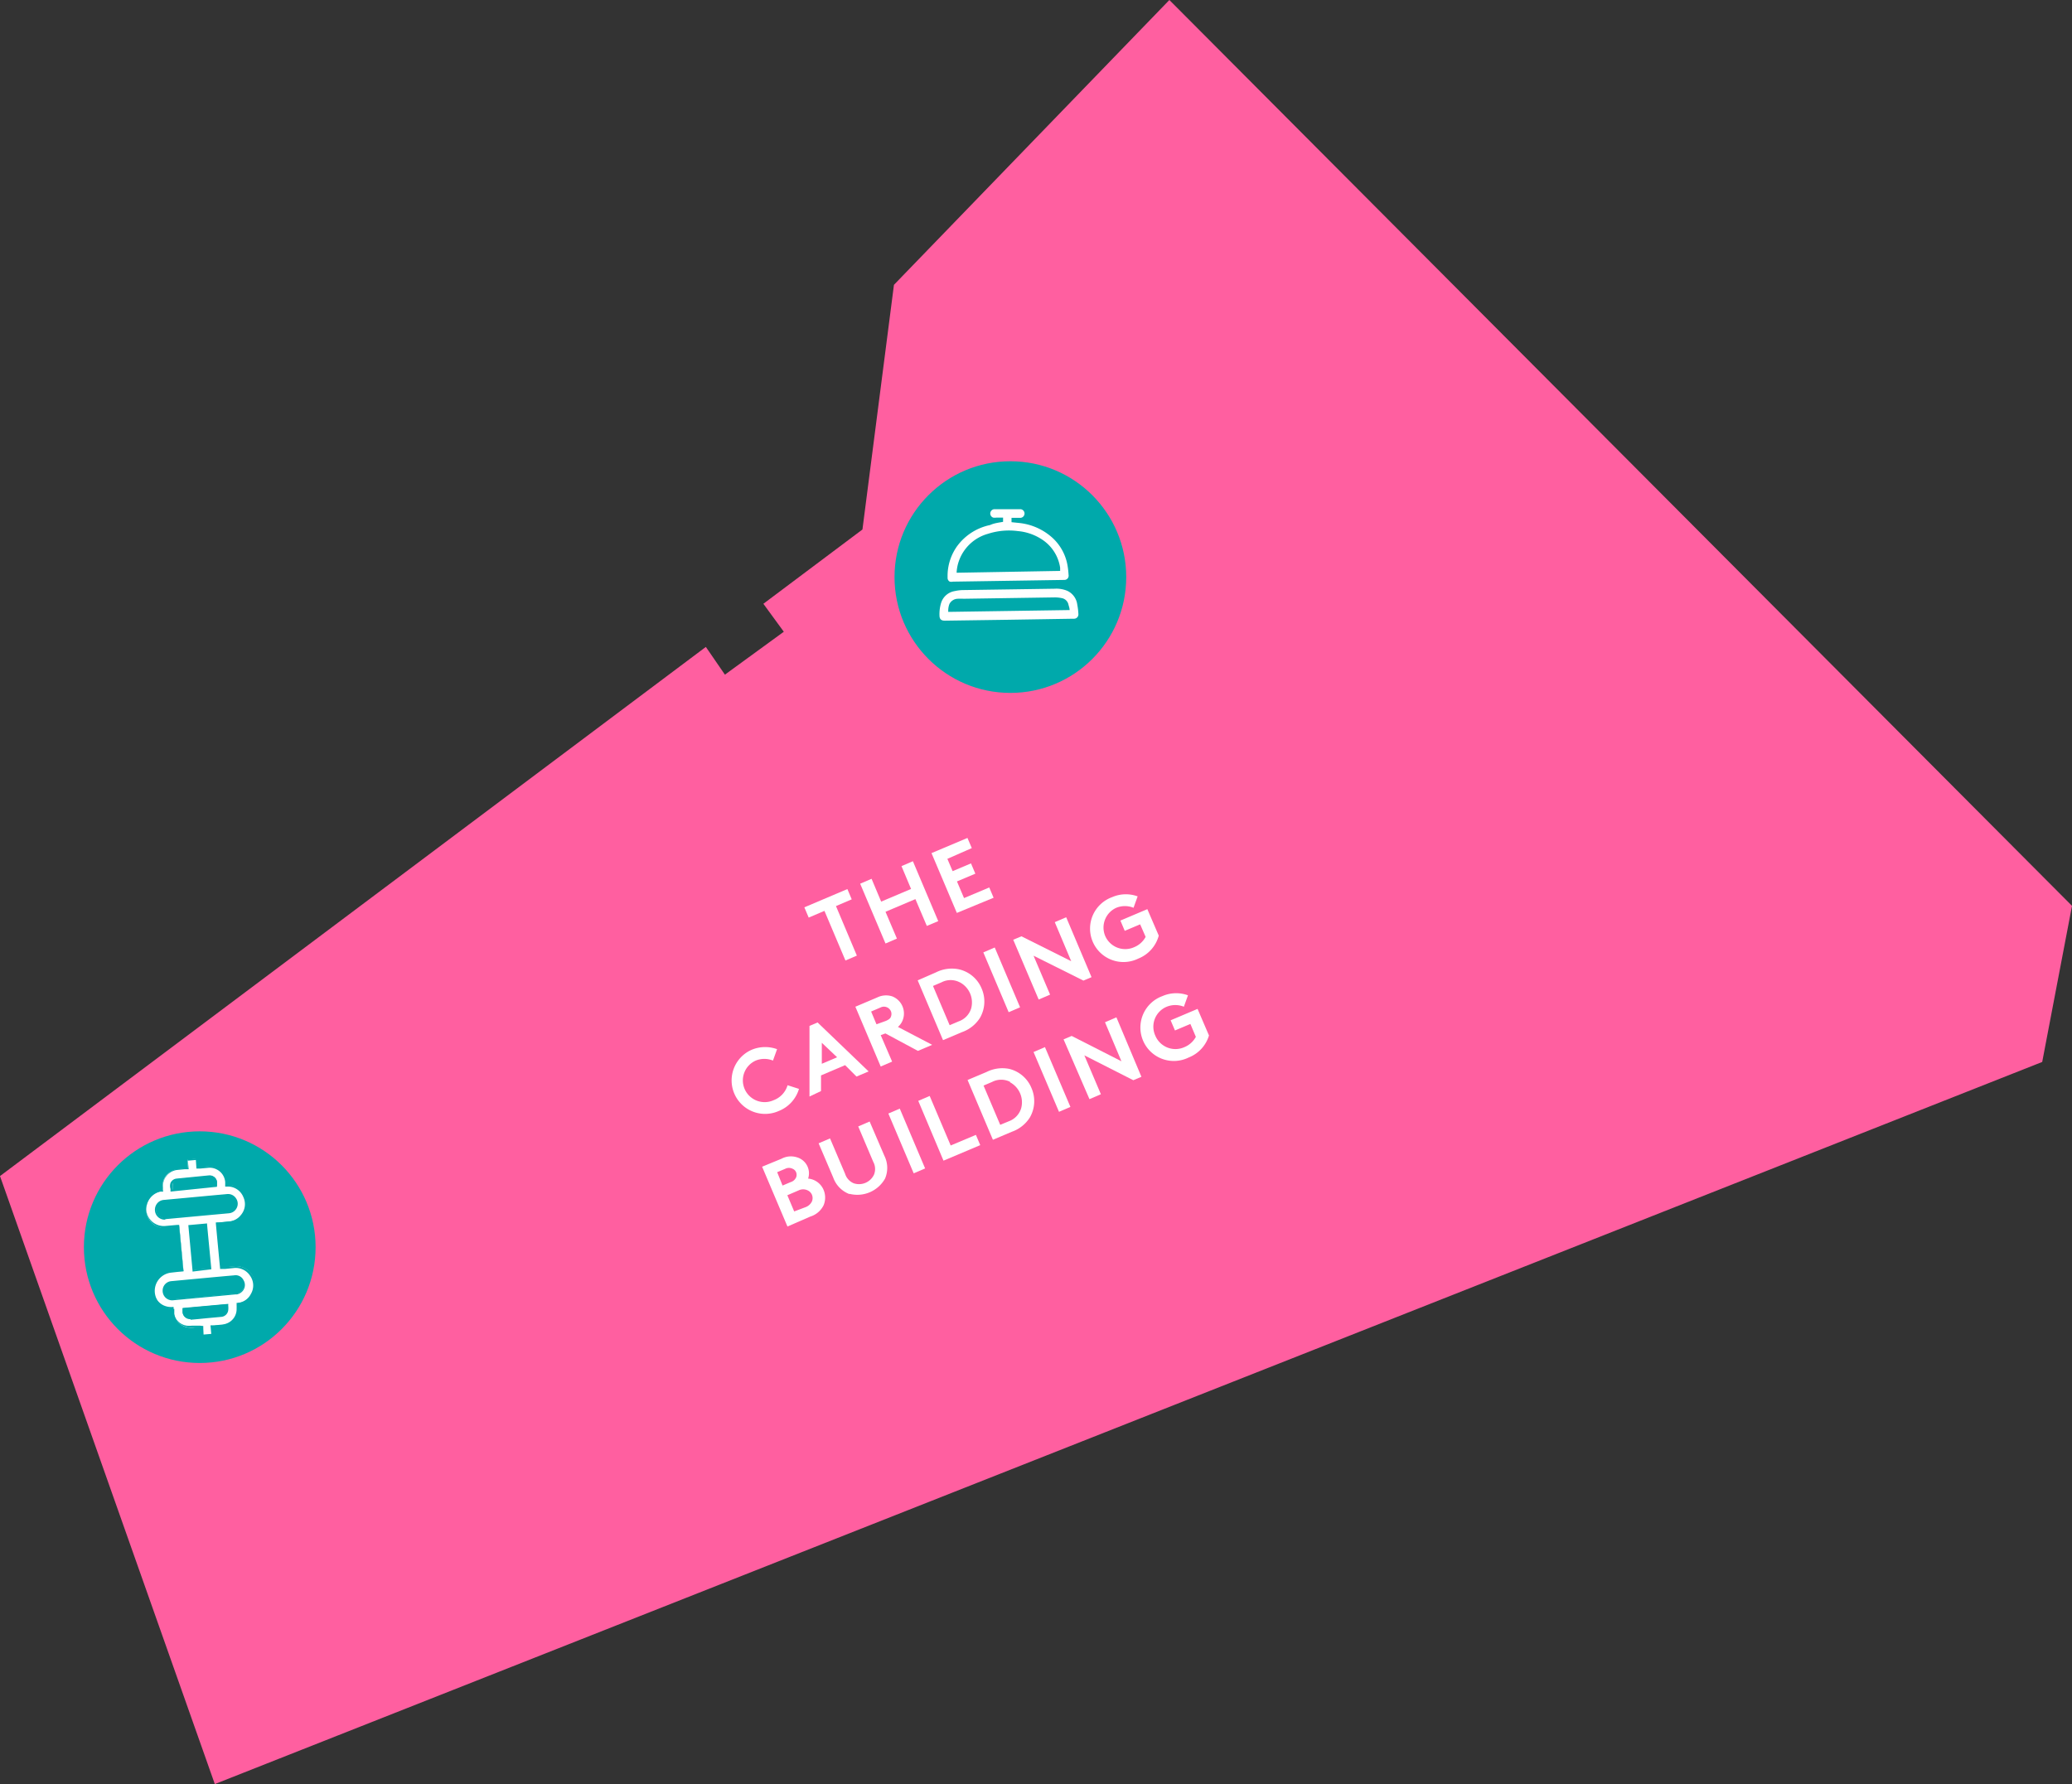 <svg xmlns="http://www.w3.org/2000/svg" width="181.53" height="156.34" viewBox="0 0 181.53 156.34">
  <rect x="0" y="0" width="181.53" height="156.34" fill="#333333" stroke="none"/>
  <defs>
    <style>
      .cls-1 {
        fill: #ff5fa0;
      }

      .cls-2 {
        fill: #00a9ab;
      }

      .cls-3 {
        fill: #fff;
      }
    </style>
  </defs>
  <g id="Labels">
    <g>
      <polyline class="cls-1" points="63.51 59.12 61.84 56.69 0 103.06 18.82 156.34 178.92 93.06 181.53 79.38 102.45 0 78.32 24.96 75.56 46.4 66.88 52.91 68.67 55.36"/>
      <g>
        <circle class="cls-2" cx="17.5" cy="109.29" r="10.15"/>
        <g>
          <path class="cls-3" d="M16.07,111.4l-.37-3.91h-.1l-1,.1a1.55,1.55,0,0,1-1.51-.7,1.61,1.61,0,0,1,.91-2.46l.25-.05,0-.3a1.47,1.47,0,0,1,1.33-1.62l.9-.09-.07-.75.85-.08.05.76.92-.09a1.54,1.54,0,0,1,.79.13,1.46,1.46,0,0,1,.82,1.19l0,.31h0l.26,0a1.61,1.61,0,0,1,0,3.21l-1,.09-.1,0,.37,3.92.26,0,.88-.08a1.61,1.61,0,0,1,.41,3.2h-.08c0,.14,0,.28,0,.42a1.43,1.43,0,0,1-1,1.43,2.05,2.05,0,0,1-.34.07l-.89.08.07.76-.85.07-.05-.75-.77.07a2.44,2.44,0,0,1-.54,0,1.41,1.41,0,0,1-1.2-1.22c0-.13,0-.27,0-.41a1.68,1.68,0,0,1-.9-.18,1.61,1.61,0,0,1,.64-3Zm-2.21-5.94a.78.78,0,0,0-.12.87.76.76,0,0,0,.75.42l2.41-.23,3.1-.29a.73.73,0,0,0,.59-.34.74.74,0,0,0,0-.82.76.76,0,0,0-.76-.37l-5.48.51A.75.75,0,0,0,13.86,105.46Zm7.35,7.62a.76.76,0,0,0,.07-.85.72.72,0,0,0-.76-.4l-5.53.51a.77.77,0,1,0,.21,1.53l5.43-.5.11,0A.84.84,0,0,0,21.21,113.08Zm-4.27-1.78,1.49-.14-.36-3.88-1.5.14ZM16,114.65c0,.1,0,.2,0,.3a.58.58,0,0,0,.68.57l.81-.07,1.85-.17a.6.6,0,0,0,.57-.56c0-.14,0-.29,0-.43ZM19,103.93a2.58,2.58,0,0,0,0-.4.58.58,0,0,0-.62-.48l-2.73.26a.57.57,0,0,0-.48.34,1.08,1.08,0,0,0,0,.64Z"/>
          <path class="cls-2" d="M17.72,117.12V117c0-.22,0-.45,0-.68l-.15,0-.54,0h-.06a2.78,2.78,0,0,1-.5,0,1.51,1.51,0,0,1-1.27-1.29,2.71,2.71,0,0,1,0-.29v0a2,2,0,0,1-.87-.19,1.7,1.7,0,0,1-.58-2.48,1.7,1.7,0,0,1,1.25-.71l.75-.06.3,0-.36-3.76h0l-1,.09a1.66,1.66,0,0,1-1.59-.73,1.68,1.68,0,0,1,1-2.57l.16,0h0l0-.23a1.55,1.55,0,0,1,1.41-1.7c.2,0,.41,0,.62-.06l.2,0-.07-.75,1-.1,0,.75h.19l.65-.06a1.44,1.44,0,0,1,.83.14,1.5,1.5,0,0,1,.86,1.24,1.23,1.23,0,0,1,0,.19v.07h.2a1.68,1.68,0,0,1,1.16,2.74,1.57,1.57,0,0,1-1.17.62l-.82.08-.21,0h0c.12,1.25.24,2.5.36,3.77l.18,0h.09l.8-.07a1.69,1.69,0,0,1,1.64,2.49,1.59,1.59,0,0,1-1.22.86h0a.28.28,0,0,1,0,.09,2.45,2.45,0,0,1,0,.27,1.53,1.53,0,0,1-1.06,1.51,1.8,1.8,0,0,1-.36.06l-.62.06-.2,0,.07.75Zm.09-.92v.08c0,.23,0,.45,0,.67l.7-.06-.07-.75.35,0,.61-.06a1.3,1.3,0,0,0,.33-.06,1.35,1.35,0,0,0,1-1.36,2.28,2.28,0,0,0,0-.26s0-.1,0-.16v-.07l.14,0a1.44,1.44,0,0,0,1.11-.78,1.46,1.46,0,0,0-.06-1.58,1.5,1.5,0,0,0-1.43-.69l-.79.08h-.09l-.19,0-.14,0v-.08c-.13-1.33-.25-2.62-.37-3.92v-.08H19l.21,0,.82-.08a1.47,1.47,0,0,0,1.07-.56,1.46,1.46,0,0,0,.22-1.58,1.47,1.47,0,0,0-1.28-.92h-.31l0-.09v-.11c0-.07,0-.13,0-.19a1.36,1.36,0,0,0-.78-1.13,1.31,1.31,0,0,0-.74-.12l-.66.06-.34,0-.05-.75-.7.06.07.75-.35,0-.62.06a1.4,1.4,0,0,0-1.27,1.54l0,.26v.1l-.16,0-.15,0a1.5,1.5,0,0,0-1,.78,1.54,1.54,0,0,0,1.54,2.23l1-.09h.18l.38,4.06-.45,0-.74.06a1.53,1.53,0,0,0-1.15.65,1.54,1.54,0,0,0,.53,2.25,1.58,1.58,0,0,0,.87.17h.07v.21a2.44,2.44,0,0,0,0,.27,1.36,1.36,0,0,0,1.14,1.16,2.46,2.46,0,0,0,.47,0H17l.54,0Zm-1.14-.6A.66.66,0,0,1,16,115c0-.07,0-.15,0-.22l0-.16H16l4-.36v.07a.53.53,0,0,0,0,.13,1.69,1.69,0,0,1,0,.32.67.67,0,0,1-.63.62l-1.31.12-.69.07-.66.06Zm-.56-.88h0a1.8,1.8,0,0,1,0,.22.53.53,0,0,0,.61.51l.65-.06.7-.07,1.31-.12a.52.52,0,0,0,.49-.48,1.51,1.51,0,0,0,0-.3.43.43,0,0,1,0,0Zm-1-.77a.86.86,0,0,1-.6-.23.84.84,0,0,1-.26-.66.83.83,0,0,1,.74-.79c1.84-.17,3.68-.35,5.52-.51a.77.77,0,0,1,.83.43.81.81,0,0,1-.07.93h0a.9.9,0,0,1-.51.31h-.13l-1.47.14-3.95.37Zm5.5-2h-.09c-1.84.16-3.68.34-5.52.51a.7.7,0,0,0-.39,1.19.73.73,0,0,0,.58.19l4-.37,1.49-.14h.09a.72.72,0,0,0,.42-.25.68.68,0,0,0,.06-.77A.63.63,0,0,0,20.61,111.9Zm-3.74-.52v-.07l-.37-4,1.64-.15v.07c.12,1.29.25,2.59.37,3.88v.07Zm-.22-3.89.36,3.73,1.34-.13c-.12-1.24-.23-2.49-.35-3.73Zm-2.23-.66a.86.86,0,0,1-.75-.46.89.89,0,0,1,.13-1,.83.83,0,0,1,.56-.27l4.51-.42,1-.09a.83.83,0,0,1,.82.39.82.82,0,0,1,0,.91.83.83,0,0,1-.64.38l-2.07.19-3.44.32Zm5.52-2.06h-.09l-1,.09-4.52.42a.63.63,0,0,0-.45.22h0a.7.7,0,0,0-.11.79.69.69,0,0,0,.68.37l3.44-.32,2.07-.19a.69.69,0,0,0,.53-1A.68.68,0,0,0,19.94,104.77Zm-5-.4v-.08c0-.05,0-.1,0-.15a.82.82,0,0,1,0-.53.65.65,0,0,1,.54-.38L18.3,103a.66.66,0,0,1,.71.54l0,.28a.49.49,0,0,0,0,.12V104Zm3.37-1.25h0l-2.74.25a.53.53,0,0,0-.42.3.73.73,0,0,0,0,.44v.08l3.76-.34v0a2.06,2.06,0,0,0,0-.26A.52.52,0,0,0,18.36,103.12Z"/>
        </g>
      </g>
      <g>
        <circle class="cls-2" cx="88.52" cy="50.57" r="10.15"/>
        <g>
          <path class="cls-3" d="M87.88,45.73v-.37h-.59a1.22,1.22,0,0,1-.27,0,.38.38,0,0,1,.09-.74l2.27,0a.38.38,0,1,1,0,.76h-.76v.38l.68.07a5.13,5.13,0,0,1,2.94,1.33,4.27,4.27,0,0,1,1.29,2.41,7.61,7.61,0,0,1,.09.82.37.37,0,0,1-.37.43H93.2l-9.7.15a.71.71,0,0,1-.29,0,.37.37,0,0,1-.19-.36,4.48,4.48,0,0,1,.85-2.77,4.78,4.78,0,0,1,2.87-1.83C87.11,45.84,87.5,45.8,87.88,45.73Zm5,4.3c0-.1,0-.19,0-.28a3.58,3.58,0,0,0-1.41-2.35,4.56,4.56,0,0,0-2.29-.86,6,6,0,0,0-2.63.24A3.77,3.77,0,0,0,84,49.19a3.55,3.55,0,0,0-.19,1Z"/>
          <path class="cls-3" d="M88.39,54.31l-5.61.08c-.31,0-.46-.12-.47-.43a3.36,3.36,0,0,1,.13-1.09,1.5,1.5,0,0,1,1.19-1.07,3.85,3.85,0,0,1,.67-.09l8.12-.12a2.44,2.44,0,0,1,1.1.19,1.54,1.54,0,0,1,.86,1.2,5.84,5.84,0,0,1,.1.84.38.38,0,0,1-.37.4H94Zm-5.31-.69,10.63-.16c0-.16-.06-.32-.1-.47a.73.73,0,0,0-.61-.58,2.88,2.88,0,0,0-.59-.06l-8,.12a4.38,4.38,0,0,0-.51,0,.84.84,0,0,0-.72.46A1.62,1.62,0,0,0,83.08,53.62Z"/>
        </g>
      </g>
    </g>
    <g>
      <path class="cls-3" d="M74.24,77.91l.38.9-1.38.59,1.83,4.34-1,.43-1.84-4.35-1.38.59-.38-.9Z"/>
      <path class="cls-3" d="M80.2,78.79,77.58,79.9l1,2.35-1,.43-2.22-5.24,1-.43.84,2,2.62-1.11-.84-2,1-.43,2.22,5.25-1,.42Z"/>
      <path class="cls-3" d="M83,75.26l.46,1.08,1.61-.68.38.9-1.61.68.62,1.46,2.21-.93.38.9L83.83,80l-2.22-5.24,3.15-1.33.38.89Z"/>
      <path class="cls-3" d="M65.23,95.41a1.91,1.91,0,0,0,2.55,1A2,2,0,0,0,69,95.1l1,.32a3,3,0,0,1-1.78,1.94A2.93,2.93,0,1,1,65.84,92a3.05,3.05,0,0,1,2.24-.06l-.36,1a2,2,0,0,0-1.51,0A1.9,1.9,0,0,0,65.23,95.41Z"/>
      <path class="cls-3" d="M70.92,96.09l0-6.19.71-.3,4.47,4.29-1.06.45-1-1-2.11.9v1.37ZM72,93.22l1.34-.57L72,91.38Z"/>
      <path class="cls-3" d="M77.16,90.71l1,2.32-1,.43-2.22-5.24,1.91-.81a1.75,1.75,0,0,1,1.31-.1,1.61,1.61,0,0,1,.9,2.15,1.48,1.48,0,0,1-.39.53l3,1.57-1.25.53-2.85-1.53Zm.46-1.25c.29-.13.4-.24.44-.38a.64.64,0,0,0,0-.45.67.67,0,0,0-.33-.35.66.66,0,0,0-.57,0l-.84.36.47,1.12Z"/>
      <path class="cls-3" d="M82,85.21a3.09,3.09,0,0,1,2-.27A2.83,2.83,0,0,1,86,86.62a2.86,2.86,0,0,1-.14,2.57,3.07,3.07,0,0,1-1.59,1.26l-1.65.7-2.22-5.24Zm2.08.87a1.73,1.73,0,0,0-1.59,0l-.75.32,1.46,3.44L84,89.5a1.74,1.74,0,0,0,1.09-1.15,2,2,0,0,0-1-2.27Z"/>
      <path class="cls-3" d="M86.15,83.46l1-.43,2.22,5.24-1,.43Z"/>
      <path class="cls-3" d="M88.77,82.35l.72-.3,4.36,2.18-1.44-3.42,1-.43,2.22,5.25-.71.3-4.37-2.18L92,87.16l-1,.43Z"/>
      <path class="cls-3" d="M96.82,82a1.91,1.91,0,0,0,2.55,1,2,2,0,0,0,1-.9L99.89,81l-1.35.57-.38-.9,2.36-1,1,2.32A3,3,0,0,1,99.73,84a2.93,2.93,0,1,1-2.3-5.38,3,3,0,0,1,2.24-.07l-.36,1a2,2,0,0,0-1.51,0A1.9,1.9,0,0,0,96.82,82Z"/>
      <path class="cls-3" d="M68.47,101.54a1.75,1.75,0,0,1,1.33-.13,1.46,1.46,0,0,1,1,1.87,1.63,1.63,0,0,1,1.36,1,1.75,1.75,0,0,1,0,1.33,1.93,1.93,0,0,1-1.17,1l-2,.87-2.22-5.24Zm.09,2.35.71-.3a.76.76,0,0,0,.48-.42.61.61,0,0,0,0-.44.56.56,0,0,0-.31-.31.71.71,0,0,0-.64,0l-.71.3Zm2,1.9a1,1,0,0,0,.58-.52.78.78,0,0,0,0-.56.73.73,0,0,0-.39-.4.89.89,0,0,0-.77,0l-1,.43.6,1.42Z"/>
      <path class="cls-3" d="M74.45,104.65A2.41,2.41,0,0,1,73,103.19l-1.28-3,1-.43,1.32,3.1a1.33,1.33,0,0,0,.75.83,1.45,1.45,0,0,0,1.78-.75,1.31,1.31,0,0,0-.06-1.12l-1.32-3.11,1-.43,1.29,3a2.38,2.38,0,0,1,.06,2,2.79,2.79,0,0,1-3.14,1.33Z"/>
      <path class="cls-3" d="M77.83,97.58l1-.43,2.22,5.24-1,.43Z"/>
      <path class="cls-3" d="M80.45,96.47l1-.43,1.84,4.34,2.21-.93.38.9-3.22,1.36Z"/>
      <path class="cls-3" d="M86.43,93.94a3.09,3.09,0,0,1,2-.27,2.83,2.83,0,0,1,1.94,1.68,2.86,2.86,0,0,1-.14,2.57,3.07,3.07,0,0,1-1.59,1.26l-1.65.7-2.22-5.24Zm2.08.87a1.73,1.73,0,0,0-1.59,0l-.75.32,1.46,3.44.75-.31a1.75,1.75,0,0,0,1.09-1.16,2,2,0,0,0-1-2.27Z"/>
      <path class="cls-3" d="M90.55,92.19l1-.43L93.78,97l-1,.43Z"/>
      <path class="cls-3" d="M93.18,91.08l.71-.3L98.25,93l-1.44-3.42,1-.43L100,94.36l-.71.3L95,92.48l1.45,3.41-1,.43Z"/>
      <path class="cls-3" d="M101.22,90.76a1.91,1.91,0,0,0,2.55,1,2,2,0,0,0,1-.9l-.48-1.13-1.35.57-.38-.89,2.36-1,1,2.33a3,3,0,0,1-1.78,1.93,2.93,2.93,0,1,1-2.3-5.38,3,3,0,0,1,2.24-.07l-.36,1a2,2,0,0,0-1.5,0A1.89,1.89,0,0,0,101.22,90.76Z"/>
    </g>
  </g>
</svg>
